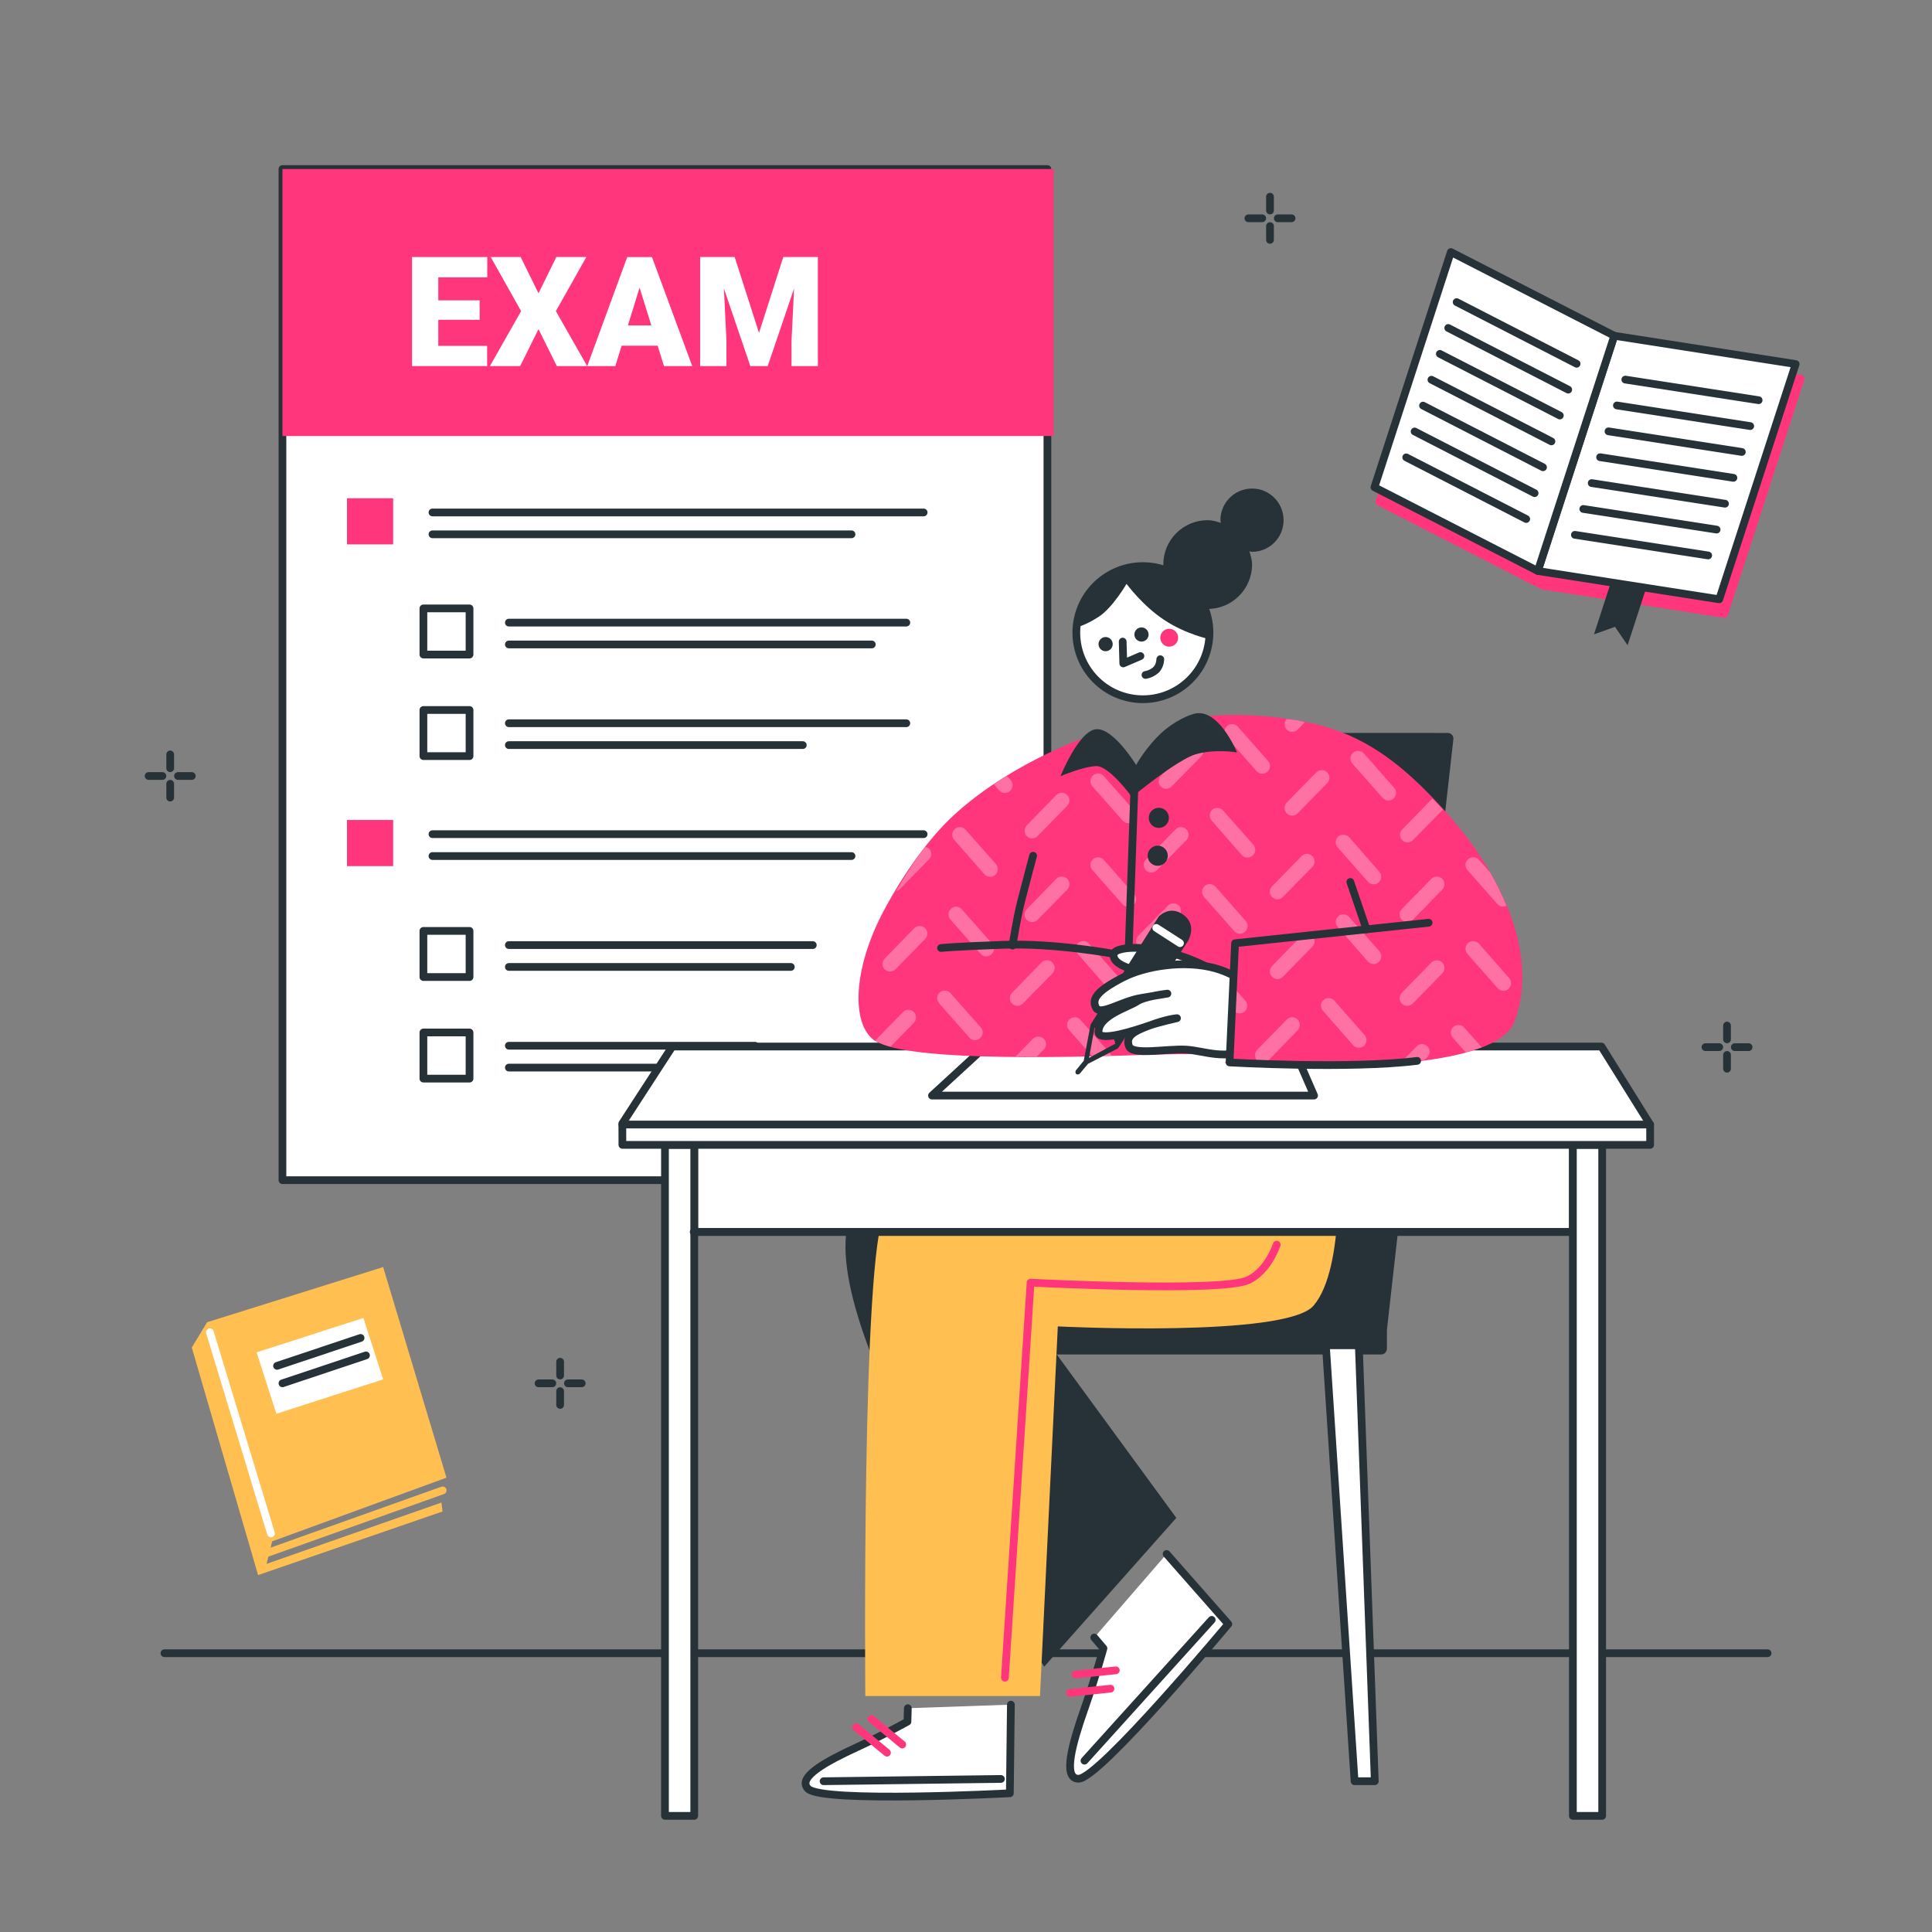 <?xml version="1.0" encoding="utf-8"?>
<!-- Generator: Adobe Illustrator 27.5.0, SVG Export Plug-In . SVG Version: 6.00 Build 0)  -->
<svg version="1.1" xmlns="http://www.w3.org/2000/svg" xmlns:xlink="http://www.w3.org/1999/xlink" x="0px" y="0px"
	 viewBox="0 0 500 500" style="enable-background:new 0 0 500 500;" xml:space="preserve">
<rect x="0" y="0" width="500" height="500" fill="#808080" stroke="none"/>
<g id="Floor">
	
		<line style="fill:none;stroke:#263238;stroke-width:2;stroke-linecap:round;stroke-linejoin:round;stroke-miterlimit:11.906;" x1="457.445" y1="427.851" x2="42.555" y2="427.851"/>
</g>
<g id="Sparkles">
	<g>
		<g>
			
				<path style="fill:none;stroke:#263238;stroke-width:2;stroke-linecap:round;stroke-linejoin:round;stroke-miterlimit:11.906;" d="
				M328.671,50.905v3.574"/>
			
				<path style="fill:none;stroke:#263238;stroke-width:2;stroke-linecap:round;stroke-linejoin:round;stroke-miterlimit:11.906;" d="
				M328.671,58.508v3.573"/>
			
				<path style="fill:none;stroke:#263238;stroke-width:2;stroke-linecap:round;stroke-linejoin:round;stroke-miterlimit:11.906;" d="
				M323.083,56.494h3.574"/>
			
				<path style="fill:none;stroke:#263238;stroke-width:2;stroke-linecap:round;stroke-linejoin:round;stroke-miterlimit:11.906;" d="
				M330.686,56.494h3.573"/>
		</g>
		<g>
			
				<path style="fill:none;stroke:#263238;stroke-width:2;stroke-linecap:round;stroke-linejoin:round;stroke-miterlimit:11.906;" d="
				M44.047,195.24v3.574"/>
			
				<path style="fill:none;stroke:#263238;stroke-width:2;stroke-linecap:round;stroke-linejoin:round;stroke-miterlimit:11.906;" d="
				M44.047,202.843v3.574"/>
			
				<path style="fill:none;stroke:#263238;stroke-width:2;stroke-linecap:round;stroke-linejoin:round;stroke-miterlimit:11.906;" d="
				M38.458,200.829h3.574"/>
			
				<path style="fill:none;stroke:#263238;stroke-width:2;stroke-linecap:round;stroke-linejoin:round;stroke-miterlimit:11.906;" d="
				M46.061,200.829h3.574"/>
		</g>
		<g>
			
				<path style="fill:none;stroke:#263238;stroke-width:2;stroke-linecap:round;stroke-linejoin:round;stroke-miterlimit:11.906;" d="
				M446.952,265.412v3.573"/>
			
				<path style="fill:none;stroke:#263238;stroke-width:2;stroke-linecap:round;stroke-linejoin:round;stroke-miterlimit:11.906;" d="
				M446.952,273.014v3.574"/>
			
				<path style="fill:none;stroke:#263238;stroke-width:2;stroke-linecap:round;stroke-linejoin:round;stroke-miterlimit:11.906;" d="
				M441.364,271h3.573"/>
			
				<path style="fill:none;stroke:#263238;stroke-width:2;stroke-linecap:round;stroke-linejoin:round;stroke-miterlimit:11.906;" d="
				M448.966,271h3.574"/>
		</g>
		<g>
			
				<path style="fill:none;stroke:#263238;stroke-width:2;stroke-linecap:round;stroke-linejoin:round;stroke-miterlimit:11.906;" d="
				M144.96,352.416v3.574"/>
			
				<path style="fill:none;stroke:#263238;stroke-width:2;stroke-linecap:round;stroke-linejoin:round;stroke-miterlimit:11.906;" d="
				M144.96,360.019v3.574"/>
			
				<path style="fill:none;stroke:#263238;stroke-width:2;stroke-linecap:round;stroke-linejoin:round;stroke-miterlimit:11.906;" d="
				M139.372,358.005h3.574"/>
			
				<path style="fill:none;stroke:#263238;stroke-width:2;stroke-linecap:round;stroke-linejoin:round;stroke-miterlimit:11.906;" d="
				M146.975,358.005h3.573"/>
		</g>
	</g>
</g>
<g id="Exam">
	<g>
		<g id="Layer-14_00000076592127751772796730000012899352926034128534_">
			
				<path style="fill:#FFFFFF;stroke:#263238;stroke-width:2;stroke-linecap:round;stroke-linejoin:round;stroke-miterlimit:11.906;" d="
				M271.07,305.422H73.097V43.743H271.07V305.422"/>
		</g>
		<g id="Layer-17_00000156560545866803838630000006115812267497477507_">
			<path style="fill:#FF367C;" d="M73.097,43.743h199.588v69.098H73.097V43.743z"/>
		</g>
		
			<path style="fill:none;stroke:#263238;stroke-width:2;stroke-linecap:round;stroke-linejoin:round;stroke-miterlimit:11.906;" d="
			M109.576,157.455h11.939v11.94h-11.939V157.455z"/>
		
			<path style="fill:none;stroke:#263238;stroke-width:2;stroke-linecap:round;stroke-linejoin:round;stroke-miterlimit:11.906;" d="
			M131.691,161.128h102.866"/>
		
			<path style="fill:none;stroke:#263238;stroke-width:2;stroke-linecap:round;stroke-linejoin:round;stroke-miterlimit:11.906;" d="
			M131.691,166.786h93.933"/>
		<path style="fill:#FF367C;" d="M89.804,128.949h11.94v11.94h-11.94V128.949z"/>
		
			<path style="fill:none;stroke:#263238;stroke-width:2;stroke-linecap:round;stroke-linejoin:round;stroke-miterlimit:11.906;" d="
			M111.919,132.622H239.04"/>
		
			<path style="fill:none;stroke:#263238;stroke-width:2;stroke-linecap:round;stroke-linejoin:round;stroke-miterlimit:11.906;" d="
			M111.919,138.279h108.451"/>
		<path style="fill:#FF367C;" d="M89.804,212.212h11.94v11.94h-11.94V212.212z"/>
		
			<path style="fill:none;stroke:#263238;stroke-width:2;stroke-linecap:round;stroke-linejoin:round;stroke-miterlimit:11.906;" d="
			M111.919,215.885H239.04"/>
		
			<path style="fill:none;stroke:#263238;stroke-width:2;stroke-linecap:round;stroke-linejoin:round;stroke-miterlimit:11.906;" d="
			M111.919,221.542h108.451"/>
		
			<path style="fill:none;stroke:#263238;stroke-width:2;stroke-linecap:round;stroke-linejoin:round;stroke-miterlimit:11.906;" d="
			M109.576,183.743h11.939v11.939h-11.939V183.743z"/>
		
			<path style="fill:none;stroke:#263238;stroke-width:2;stroke-linecap:round;stroke-linejoin:round;stroke-miterlimit:11.906;" d="
			M131.691,187.175h102.866"/>
		
			<path style="fill:none;stroke:#263238;stroke-width:2;stroke-linecap:round;stroke-linejoin:round;stroke-miterlimit:11.906;" d="
			M131.691,192.833h76.078"/>
		
			<path style="fill:none;stroke:#263238;stroke-width:2;stroke-linecap:round;stroke-linejoin:round;stroke-miterlimit:11.906;" d="
			M109.576,240.915h11.939v11.94h-11.939V240.915z"/>
		
			<path style="fill:none;stroke:#263238;stroke-width:2;stroke-linecap:round;stroke-linejoin:round;stroke-miterlimit:11.906;" d="
			M131.691,244.588h78.666"/>
		
			<path style="fill:none;stroke:#263238;stroke-width:2;stroke-linecap:round;stroke-linejoin:round;stroke-miterlimit:11.906;" d="
			M131.691,250.245h72.978"/>
		
			<path style="fill:none;stroke:#263238;stroke-width:2;stroke-linecap:round;stroke-linejoin:round;stroke-miterlimit:11.906;" d="
			M109.576,267.203h11.939v11.939h-11.939V267.203z"/>
		
			<path style="fill:none;stroke:#263238;stroke-width:2;stroke-linecap:round;stroke-linejoin:round;stroke-miterlimit:11.906;" d="
			M131.691,270.634h63.707"/>
		
			<path style="fill:none;stroke:#263238;stroke-width:2;stroke-linecap:round;stroke-linejoin:round;stroke-miterlimit:11.906;" d="
			M131.691,276.293h54.767"/>
		<g>
			<path style="fill:#FFFFFF;" d="M124.13,82.766h-10.697v6.744h12.635v5.232h-19.437V66.526h19.476v5.252h-12.674v5.949h10.697
				V82.766z"/>
			<path style="fill:#FFFFFF;" d="M139.363,75.906l4.612-9.38h7.771l-7.888,13.992l8.101,14.224h-7.849l-4.747-9.554l-4.748,9.554
				h-7.829l8.081-14.224l-7.868-13.992h7.752L139.363,75.906z"/>
			<path style="fill:#FFFFFF;" d="M170.195,89.472h-9.321l-1.628,5.271h-7.267l10.349-28.216h6.395l10.426,28.216h-7.305
				L170.195,89.472z M162.502,84.22h6.065l-3.043-9.787L162.502,84.22z"/>
			<path style="fill:#FFFFFF;" d="M190.136,66.526l6.297,19.631l6.279-19.631h8.953v28.216h-6.82v-6.589l0.658-13.488l-6.822,20.077
				h-4.494l-6.842-20.096l0.659,13.507v6.589h-6.802V66.526H190.136z"/>
		</g>
	</g>
</g>
<g id="Book_2">
	<g>
		
			<polygon style="fill:#FF367C;stroke:#FF367C;stroke-width:2;stroke-linecap:round;stroke-linejoin:round;stroke-miterlimit:10;" points="
			399.271,151.555 446.221,158.878 465.999,97.999 419.049,90.675 		"/>
		
			<polygon style="fill:#FF367C;stroke:#FF367C;stroke-width:2;stroke-linecap:round;stroke-linejoin:round;stroke-miterlimit:10;" points="
			399.271,151.555 356.982,129.886 376.76,69.007 419.049,90.675 		"/>
		<polygon style="fill:#263238;" points="412.525,164.159 417.96,162.228 421.222,166.984 426.945,149.367 418.248,146.542 		"/>
		
			<polygon style="fill:#FFFFFF;stroke:#263238;stroke-width:2;stroke-linecap:round;stroke-linejoin:round;stroke-miterlimit:11.906;" points="
			397.992,147.772 444.941,155.096 464.719,94.217 417.77,86.893 		"/>
		
			<polygon style="fill:#FFFFFF;stroke:#263238;stroke-width:2;stroke-linecap:round;stroke-linejoin:round;stroke-miterlimit:11.906;" points="
			397.992,147.772 355.702,126.104 375.48,65.225 417.77,86.893 		"/>
		<g>
			
				<line style="fill:#FFFFFF;stroke:#263238;stroke-width:2;stroke-linecap:round;stroke-linejoin:round;stroke-miterlimit:11.906;" x1="455.134" y1="103.574" x2="420.63" y2="98.236"/>
			
				<line style="fill:#FFFFFF;stroke:#263238;stroke-width:2;stroke-linecap:round;stroke-linejoin:round;stroke-miterlimit:11.906;" x1="452.959" y1="110.271" x2="418.454" y2="104.933"/>
			
				<line style="fill:#FFFFFF;stroke:#263238;stroke-width:2;stroke-linecap:round;stroke-linejoin:round;stroke-miterlimit:11.906;" x1="450.783" y1="116.967" x2="416.279" y2="111.629"/>
			
				<line style="fill:#FFFFFF;stroke:#263238;stroke-width:2;stroke-linecap:round;stroke-linejoin:round;stroke-miterlimit:11.906;" x1="448.608" y1="123.664" x2="414.103" y2="118.325"/>
			
				<line style="fill:#FFFFFF;stroke:#263238;stroke-width:2;stroke-linecap:round;stroke-linejoin:round;stroke-miterlimit:11.906;" x1="446.432" y1="130.36" x2="411.928" y2="125.022"/>
			
				<line style="fill:#FFFFFF;stroke:#263238;stroke-width:2;stroke-linecap:round;stroke-linejoin:round;stroke-miterlimit:11.906;" x1="444.257" y1="137.056" x2="409.752" y2="131.718"/>
			
				<line style="fill:#FFFFFF;stroke:#263238;stroke-width:2;stroke-linecap:round;stroke-linejoin:round;stroke-miterlimit:11.906;" x1="442.081" y1="143.753" x2="407.577" y2="138.415"/>
		</g>
		<g>
			
				<line style="fill:#FFFFFF;stroke:#263238;stroke-width:2;stroke-linecap:round;stroke-linejoin:round;stroke-miterlimit:11.906;" x1="376.979" y1="78.184" x2="408.033" y2="94.144"/>
			
				<line style="fill:#FFFFFF;stroke:#263238;stroke-width:2;stroke-linecap:round;stroke-linejoin:round;stroke-miterlimit:11.906;" x1="374.804" y1="84.88" x2="405.858" y2="100.84"/>
			
				<line style="fill:#FFFFFF;stroke:#263238;stroke-width:2;stroke-linecap:round;stroke-linejoin:round;stroke-miterlimit:11.906;" x1="372.628" y1="91.576" x2="403.682" y2="107.537"/>
			
				<line style="fill:#FFFFFF;stroke:#263238;stroke-width:2;stroke-linecap:round;stroke-linejoin:round;stroke-miterlimit:11.906;" x1="370.453" y1="98.273" x2="401.507" y2="114.233"/>
			
				<line style="fill:#FFFFFF;stroke:#263238;stroke-width:2;stroke-linecap:round;stroke-linejoin:round;stroke-miterlimit:11.906;" x1="368.277" y1="104.969" x2="399.331" y2="120.929"/>
			
				<line style="fill:#FFFFFF;stroke:#263238;stroke-width:2;stroke-linecap:round;stroke-linejoin:round;stroke-miterlimit:11.906;" x1="366.102" y1="111.666" x2="397.156" y2="127.626"/>
			
				<line style="fill:#FFFFFF;stroke:#263238;stroke-width:2;stroke-linecap:round;stroke-linejoin:round;stroke-miterlimit:11.906;" x1="363.926" y1="118.362" x2="394.98" y2="134.322"/>
		</g>
	</g>
</g>
<g id="Book_1">
	<g>
		<path style="fill:#FFC051;" d="M53.598,342.193l45.561-14.277l16.386,54.504l-45.099,16.476l-1.464,5.837l45.259-15.872
			l0.294,2.309l-47.737,16.458l-17.163-58.884L53.598,342.193z"/>
		
			<path style="fill:none;stroke:#FFFFFF;stroke-width:2;stroke-linecap:round;stroke-linejoin:round;stroke-miterlimit:11.906;" d="
			M54.321,344.793l15.807,52.063"/>
		<path style="fill:#FFFFFF;" d="M66.407,349.99l27.633-8.902l5.12,15.892l-27.633,8.902L66.407,349.99z"/>
		
			<path style="fill:none;stroke:#263238;stroke-width:2;stroke-linecap:round;stroke-linejoin:round;stroke-miterlimit:11.906;" d="
			M71.702,353.485l21.615-7.227"/>
		
			<path style="fill:none;stroke:#263238;stroke-width:2;stroke-linecap:round;stroke-linejoin:round;stroke-miterlimit:11.906;" d="
			M73.101,358.004l21.615-7.227"/>
		<path style="fill:none;stroke:#FFC051;stroke-width:2;stroke-linecap:round;stroke-linejoin:round;stroke-miterlimit:10;" d="
			M68.822,402.02l45.741-16.31"/>
	</g>
</g>
<g id="Character">
	<g>
		<g id="Layer-11_00000092428245452643712580000018168685634259127690_">
			<path style="fill:#263238;" d="M321.609,189.686c-0.817,0-1.452,0.635-1.452,1.452v150.134h-46.899
				c-0.817,0-1.488,0.671-1.488,1.488v6.28c0,0.816,0.671,1.489,1.488,1.489h84.215c0.815-0.001,1.452-0.673,1.452-1.489v-4.792
				l17.205-152.929c0.099-0.876-0.57-1.633-1.452-1.633H321.609z"/>
		</g>
		
			<path style="fill:#FFFFFF;stroke:#263238;stroke-width:2;stroke-linecap:round;stroke-linejoin:round;stroke-miterlimit:11.906;" d="
			M301.918,402.164l15.964,18.139c0,0-33.364,39.961-38.728,40.031c-4.25,0.056-1.631-9.16,1.51-18.109
			c2.917-8.311,4.908-15.636,4.908-15.636l-2.38-2.796"/>
		
			<path style="fill:none;stroke:#FF367C;stroke-width:2;stroke-linecap:round;stroke-linejoin:round;stroke-miterlimit:11.906;" d="
			M287.384,437.031l-10.45,1.094"/>
		
			<path style="fill:none;stroke:#FF367C;stroke-width:2;stroke-linecap:round;stroke-linejoin:round;stroke-miterlimit:11.906;" d="
			M288.773,432.278l-10.45,1.094"/>
		
			<path style="fill:none;stroke:#263238;stroke-width:2;stroke-linecap:round;stroke-linejoin:round;stroke-miterlimit:11.906;" d="
			M313.587,419.223l-32.924,36.439"/>
		
			<path style="fill:#FFFFFF;stroke:#263238;stroke-width:2;stroke-linecap:round;stroke-linejoin:round;stroke-miterlimit:11.906;" d="
			M261.617,441.161l-0.267,22.936c0,0-48.415,2.564-52.204-1.145c-3-2.938,4.624-7.081,12.444-10.687
			c7.261-3.349,13.258-6.705,13.258-6.705l0.098-3.479"/>
		
			<path style="fill:none;stroke:#FF367C;stroke-width:2;stroke-linecap:round;stroke-linejoin:round;stroke-miterlimit:11.906;" d="
			M229.547,453.6l-7.981-6.603"/>
		
			<path style="fill:none;stroke:#FF367C;stroke-width:2;stroke-linecap:round;stroke-linejoin:round;stroke-miterlimit:11.906;" d="
			M233.506,451.488l-7.981-6.604"/>
		
			<path style="fill:none;stroke:#263238;stroke-width:2;stroke-linecap:round;stroke-linejoin:round;stroke-miterlimit:11.906;" d="
			M259.033,460.391l-45.893,0.587"/>
		<path style="fill:#263238;" d="M288.773,296.287l-24.447,41.728l40.102,54.81l-34.177,38.496c0,0-56.416-81.63-51.091-113.27
			c2.209-13.135,15.887-19.604,32.506-19.97C269.518,297.688,288.773,296.287,288.773,296.287z"/>
		<path style="fill:#FFC051;" d="M346.072,298.081c0,0,2.303,29.946-6.12,39.813c-7.136,8.356-66.191,5.379-66.191,5.379
			l-4.613,95.664h-45.206c0,0-1.021-114.476,5.061-125.21c8.486-14.977,60.003-14.568,60.003-14.568L346.072,298.081z"/>
		
			<path style="fill:none;stroke:#FF367C;stroke-width:2;stroke-linecap:round;stroke-linejoin:round;stroke-miterlimit:11.906;" d="
			M260.072,434.189l6.644-102.246c0,0,49.296,2.58,56.29-0.632c2.537-1.165,5.482-4.023,7.409-9.196"/>
		
			<path style="fill:#FFFFFF;stroke:#263238;stroke-width:2;stroke-linecap:round;stroke-linejoin:round;stroke-miterlimit:11.906;" d="
			M343.129,348.16l7.434,112.817h5.231l-4.135-112.817H343.129z"/>
		<g id="Layer-12_00000036229799922132788700000010220453234241988495_">
			<path style="fill:#FFFFFF;" d="M173.989,270.842h240.47l12.593,20.192l-0.001,5.254H161.076l-0.016-5.529L173.989,270.842z"/>
			
				<path style="fill:#FFFFFF;stroke:#263238;stroke-width:2;stroke-linecap:round;stroke-linejoin:round;stroke-miterlimit:11.906;" d="
				M179.672,283.565h227.389v35.26H179.672V283.565z"/>
		</g>
		
			<path style="fill:#FFFFFF;stroke:#263238;stroke-width:2;stroke-linecap:round;stroke-linejoin:round;stroke-miterlimit:11.906;" d="
			M172.093,296.287h7.579v173.656h-7.579V296.287z"/>
		
			<path style="fill:#FFFFFF;stroke:#263238;stroke-width:2;stroke-linecap:round;stroke-linejoin:round;stroke-miterlimit:11.906;" d="
			M407.061,296.287h7.579v173.656h-7.579V296.287z"/>
		
			<path style="fill:none;stroke:#263238;stroke-width:2;stroke-linecap:round;stroke-linejoin:round;stroke-miterlimit:11.906;" d="
			M179.525,318.824h227.39"/>
		<g id="Layer-8_00000110464502530228092040000014189700820125863300_">
			
				<path style="fill:#FFFFFF;stroke:#263238;stroke-width:2;stroke-linecap:round;stroke-linejoin:round;stroke-miterlimit:11.906;" d="
				M173.989,270.842h240.47l12.593,20.192l-0.001,5.254H161.076l-0.016-5.529L173.989,270.842z"/>
			
				<path style="fill:none;stroke:#263238;stroke-width:2;stroke-linecap:round;stroke-linejoin:round;stroke-miterlimit:11.906;" d="
				M161.076,291.033h265.975"/>
		</g>
		<g id="Layer-7_00000026164162477262992460000005133826431115321777_">
			
				<path style="fill:none;stroke:#263238;stroke-width:2;stroke-linecap:round;stroke-linejoin:round;stroke-miterlimit:11.906;" d="
				M259.867,266.38h72.742l7.47,17.155H241.2L259.867,266.38z"/>
		</g>
		<g id="Layer-5_00000126317895183338403110000001270402433522837645_">
			<path style="fill:#FF367C;" d="M283.661,189.852c0,0-21.029,6.624-36.809,21.105c-6.382,5.857-13.099,15.238-18.209,24.874
				c-7.524,14.186-8.475,28.2-2.837,33.063c6.565,5.664,45.514,4.968,71.492,4.082c11.487-0.392,20.906,0,20.906,0l-1.178,2.029
				c0,0,69.061,5.569,75.001-10.768c5.941-16.337-2.3-36.177-16.446-52.498c-14.147-16.319-25.004-22.753-39.619-25.288
				c-14.615-2.536-24.876-0.929-24.876-0.929l-17.266,17.266L283.661,189.852z"/>
		</g>
		<g id="Layer-20_00000147941971991624113350000014501383738292631961_">
			<path style="opacity:0.296;fill:#FFFFFF;enable-background:new    ;" d="M332.971,186.092c-0.704,0.785-0.689,2.015,0.073,2.759
				c0.782,0.764,2.03,0.746,2.795-0.036l1.851-1.887c-0.603-0.121-1.128-0.366-1.742-0.472
				C334.865,186.267,334.002,186.236,332.971,186.092z M318.996,187.398c-0.505-0.033-1.006,0.11-1.416,0.472
				c-0.821,0.723-0.94,2.011-0.217,2.832l7.841,8.857c0.721,0.82,1.974,0.904,2.795,0.181c0.82-0.723,0.904-1.975,0.181-2.795
				l-7.841-8.894C319.977,187.641,319.501,187.431,318.996,187.398z M309.449,192.371c-0.506,0.006-1.034,0.191-1.416,0.581
				l-7.622,7.841c-0.764,0.782-0.746,2.032,0.036,2.796c0.782,0.763,1.994,0.744,2.759-0.037l7.659-7.804
				c0.764-0.783,0.746-2.068-0.037-2.832C310.437,192.534,309.955,192.365,309.449,192.371z M351.629,194.332
				c-0.507-0.033-1.042,0.11-1.452,0.472c-0.821,0.722-0.905,2.011-0.182,2.831l7.841,8.858c0.723,0.82,1.975,0.903,2.796,0.181
				c0.82-0.723,0.904-1.975,0.181-2.795l-7.841-8.894C352.611,194.575,352.134,194.364,351.629,194.332z M342.046,199.305
				c-0.508,0.006-1.034,0.227-1.416,0.617l-7.624,7.769c-0.764,0.782-0.746,2.066,0.037,2.831c0.782,0.764,2.03,0.746,2.795-0.036
				l7.659-7.841c0.763-0.782,0.745-1.994-0.037-2.759C343.071,199.503,342.553,199.299,342.046,199.305z M284.329,200.176
				c-0.505-0.033-1.042,0.148-1.452,0.509c-0.821,0.721-0.904,1.974-0.181,2.795l7.841,8.893c0.721,0.821,1.974,0.868,2.795,0.145
				c0.821-0.722,0.904-1.938,0.181-2.759l-7.841-8.893C285.311,200.455,284.835,200.208,284.329,200.176z M260.589,200.829
				c-1.143,0.702-2.221,1.371-3.375,2.142l1.38,1.561c0.721,0.821,1.938,0.94,2.759,0.218c0.82-0.723,0.94-2.012,0.217-2.832
				L260.589,200.829z M274.746,205.149c-0.506,0.006-0.998,0.226-1.38,0.617l-7.622,7.805c-0.764,0.782-0.782,2.068,0,2.832
				c0.782,0.764,2.031,0.746,2.795-0.036l7.66-7.841c0.764-0.783,0.746-2.032-0.036-2.796
				C275.771,205.347,275.253,205.143,274.746,205.149z M370.758,206.746c-0.074,0.059-0.186,0.04-0.253,0.109l-7.623,7.805
				c-0.764,0.782-0.746,2.031,0.036,2.795c0.782,0.764,1.994,0.746,2.759-0.036l7.695-7.841c0.021-0.022,0.018-0.051,0.037-0.073
				C372.5,208.501,371.643,207.668,370.758,206.746z M315.183,209.106c-0.505-0.033-1.041,0.074-1.452,0.434
				c-0.82,0.722-0.866,2.011-0.144,2.832l7.767,8.893c0.723,0.821,2.011,0.904,2.831,0.181c0.821-0.721,0.904-2.009,0.182-2.831
				l-7.841-8.857C316.166,209.349,315.69,209.137,315.183,209.106z M248.539,214.043c-0.506-0.033-1.006,0.146-1.416,0.508
				c-0.821,0.723-0.904,1.975-0.182,2.795l7.805,8.894c0.722,0.82,2.011,0.903,2.832,0.181c0.82-0.723,0.868-2.011,0.145-2.832
				l-7.841-8.857C249.52,214.322,249.044,214.074,248.539,214.043z M305.6,214.043c-0.507,0.006-0.997,0.225-1.379,0.617
				l-7.659,7.805c-0.764,0.782-0.746,2.031,0.036,2.795c0.783,0.764,2.032,0.746,2.796-0.037l7.658-7.803
				c0.764-0.782,0.746-2.032-0.036-2.795C306.626,214.241,306.108,214.037,305.6,214.043z M347.781,216.038
				c-0.505-0.033-1.005,0.074-1.416,0.436c-0.82,0.722-0.904,2.011-0.181,2.832l7.805,8.857c0.721,0.82,1.975,0.94,2.795,0.217
				c0.821-0.721,0.904-1.973,0.181-2.795l-7.805-8.929C348.799,216.245,348.286,216.071,347.781,216.038z M239.463,219.197
				c-2.709,3.446-5.142,7.381-7.55,11.398c0.294-0.096,0.603-0.125,0.835-0.363l7.695-7.841c0.764-0.782,0.746-2.03-0.036-2.795
				C240.145,219.341,239.8,219.277,239.463,219.197z M338.234,220.975c-0.507,0.006-1.034,0.226-1.415,0.618l-7.623,7.803
				c-0.764,0.782-0.746,2.032,0.036,2.795c0.782,0.764,1.996,0.746,2.759-0.036l7.659-7.805c0.764-0.782,0.746-2.03-0.036-2.795
				C339.222,221.174,338.74,220.969,338.234,220.975z M284.329,221.883c-0.505-0.033-1.042,0.11-1.452,0.472
				c-0.821,0.721-0.904,1.975-0.181,2.795l7.841,8.893c0.721,0.821,1.974,0.904,2.795,0.181c0.821-0.721,0.904-1.974,0.181-2.795
				l-7.841-8.893C285.311,222.126,284.835,221.915,284.329,221.883z M381.393,221.883c-0.505-0.033-1.041,0.11-1.452,0.472
				c-0.82,0.721-0.904,1.975-0.181,2.795l7.841,8.893c0.596,0.677,1.505,0.727,2.287,0.364c-1.189-2.876-2.573-5.744-4.211-8.567
				l-2.904-3.304C382.412,222.126,381.9,221.915,381.393,221.883z M274.746,226.856c-0.506,0.006-0.998,0.189-1.38,0.581
				l-7.622,7.841c-0.764,0.782-0.782,2.031,0,2.795c0.782,0.764,2.031,0.746,2.795-0.036l7.66-7.805
				c0.764-0.782,0.746-2.068-0.036-2.831C275.771,227.019,275.253,226.85,274.746,226.856z M371.81,226.856
				c-0.507,0.006-0.997,0.189-1.379,0.581l-7.66,7.841c-0.764,0.782-0.746,2.031,0.036,2.795c0.783,0.764,2.068,0.746,2.832-0.036
				l7.622-7.805c0.764-0.782,0.746-2.068-0.036-2.831C372.836,227.019,372.318,226.85,371.81,226.856z M313.188,228.78
				c-0.505-0.033-1.006,0.148-1.416,0.508c-0.821,0.722-0.904,2.012-0.181,2.832l7.841,8.857c0.721,0.821,1.938,0.904,2.759,0.181
				c0.82-0.721,0.94-1.974,0.217-2.795l-7.841-8.893C314.205,229.059,313.693,228.812,313.188,228.78z M303.641,233.79
				c-0.506,0.006-0.998,0.189-1.379,0.581l-7.66,7.803c-0.764,0.782-0.746,2.068,0.036,2.832c0.782,0.764,2.032,0.746,2.795-0.037
				l7.624-7.841c0.764-0.782,0.782-2.03,0-2.795C304.665,233.951,304.147,233.784,303.641,233.79z M247.558,234.661
				c-0.505-0.033-1.006,0.146-1.416,0.508c-0.821,0.723-0.904,1.975-0.181,2.795l7.841,8.894c0.721,0.82,1.938,0.867,2.759,0.144
				c0.82-0.721,0.94-1.938,0.217-2.758l-7.841-8.894C248.576,234.94,248.064,234.692,247.558,234.661z M347.781,236.62
				c-0.505-0.033-1.005,0.147-1.416,0.508c-0.82,0.722-0.904,1.939-0.181,2.76l7.805,8.929c0.721,0.821,1.975,0.904,2.795,0.181
				c0.821-0.721,0.904-2.011,0.181-2.831l-7.805-8.857C348.799,236.899,348.286,236.653,347.781,236.62z M237.975,239.633
				c-0.506,0.006-0.998,0.225-1.38,0.617l-7.622,7.805c-0.764,0.782-0.782,2.068,0,2.831c0.782,0.764,2.066,0.71,2.831-0.072
				l7.624-7.805c0.764-0.782,0.782-2.032,0-2.795C239.036,239.832,238.482,239.628,237.975,239.633z M338.234,241.593
				c-0.507,0.006-1.034,0.191-1.415,0.581l-7.623,7.841c-0.764,0.782-0.746,2.031,0.036,2.795c0.782,0.764,1.996,0.783,2.759,0
				l7.659-7.841c0.764-0.782,0.746-2.031-0.036-2.795C339.222,241.792,338.74,241.587,338.234,241.593z M280.518,243.554
				c-0.505-0.033-1.042,0.11-1.452,0.472c-0.821,0.723-0.868,2.011-0.145,2.832l7.768,8.893c0.722,0.82,2.011,0.904,2.832,0.181
				c0.82-0.723,0.904-2.011,0.181-2.832l-7.841-8.856C281.5,243.833,281.024,243.586,280.518,243.554z M381.393,243.554
				c-0.505-0.033-1.041,0.11-1.452,0.472c-0.82,0.723-0.904,2.011-0.181,2.832l7.841,8.893c0.722,0.82,1.975,0.904,2.795,0.181
				c0.821-0.723,0.868-2.011,0.146-2.832l-7.769-8.856C382.412,243.833,381.9,243.586,381.393,243.554z M270.935,248.527
				c-0.506,0.006-1.034,0.189-1.416,0.581l-7.622,7.841c-0.764,0.782-0.746,2.03,0.036,2.795c0.782,0.764,2.03,0.746,2.795-0.036
				l7.66-7.805c0.764-0.782,0.746-2.067-0.036-2.831C271.96,248.689,271.442,248.521,270.935,248.527z M371.81,248.527
				c-0.507,0.006-0.997,0.189-1.379,0.581l-7.66,7.841c-0.764,0.782-0.746,2.03,0.036,2.795c0.783,0.764,2.068,0.746,2.832-0.036
				l7.622-7.805c0.764-0.782,0.746-2.067-0.036-2.831C372.836,248.689,372.318,248.521,371.81,248.527z M313.115,249.434
				c-0.505-0.033-1.005,0.112-1.416,0.472c-0.82,0.723-0.904,1.975-0.181,2.796l7.805,8.893c0.723,0.821,1.975,0.904,2.795,0.181
				c0.821-0.721,0.904-1.975,0.182-2.795l-7.841-8.893C314.097,249.677,313.62,249.466,313.115,249.434z M303.568,254.408
				c-0.506,0.006-1.033,0.189-1.415,0.581l-7.624,7.841c-0.764,0.782-0.746,1.995,0.036,2.758c0.783,0.764,1.996,0.746,2.76-0.036
				l7.658-7.767c0.764-0.782,0.746-2.068-0.036-2.832C304.556,254.569,304.075,254.402,303.568,254.408z M244.654,256.367
				c-0.505-0.033-1.042,0.11-1.452,0.472c-0.821,0.722-0.904,1.975-0.181,2.796l7.841,8.893c0.721,0.82,1.938,0.904,2.758,0.181
				c0.821-0.723,0.941-1.975,0.218-2.795l-7.841-8.893C245.636,256.61,245.16,256.4,244.654,256.367z M343.97,258.291
				c-0.505-0.033-1.042,0.147-1.452,0.509c-0.821,0.721-0.868,1.975-0.145,2.795l7.805,8.893c0.721,0.821,1.974,0.904,2.795,0.182
				c0.82-0.723,0.904-1.975,0.181-2.796l-7.805-8.893C344.987,258.571,344.475,258.323,343.97,258.291z M235.071,261.34
				c-0.506,0.006-0.998,0.19-1.38,0.581l-7.151,7.333c0.939,0.624,2.207,1.167,3.92,1.633l6.025-6.171
				c0.764-0.782,0.783-2.067,0-2.831C236.096,261.503,235.578,261.334,235.071,261.34z M278.303,263.264
				c-0.505-0.031-1.077,0.147-1.488,0.509c-0.82,0.722-0.866,1.975-0.145,2.795l5.989,6.788c1.695-0.037,3.286-0.101,4.937-0.145
				c-0.064-0.114-0.019-0.261-0.108-0.364l-7.841-8.893C279.286,263.544,278.81,263.296,278.303,263.264z M334.387,263.264
				c-0.507,0.007-0.998,0.227-1.38,0.618l-7.659,7.803c-0.763,0.783-0.745,2.068,0.037,2.832c0.782,0.764,2.068,0.746,2.831-0.036
				l7.624-7.841c0.764-0.782,0.746-2.032-0.037-2.796C335.411,263.463,334.893,263.258,334.387,263.264z M377.582,265.26
				c-0.505-0.033-1.042,0.111-1.452,0.473c-0.82,0.721-0.904,1.974-0.181,2.795l3.375,3.811c1.46-0.399,2.873-0.82,4.139-1.307
				l-4.537-5.118C378.565,265.503,378.089,265.293,377.582,265.26z M268.684,268.273c-0.506,0.006-0.997,0.189-1.379,0.581
				l-4.465,4.573c1.826,0.017,3.624,0.039,5.482,0.037l1.814-1.852c0.764-0.782,0.782-2.031,0-2.795
				C269.746,268.436,269.191,268.268,268.684,268.273z M367.999,270.197c-0.506,0.006-0.997,0.227-1.379,0.617l-4.139,4.212
				c2.155-0.189,4.154-0.452,6.208-0.727l0.726-0.725c0.764-0.783,0.782-2.031,0-2.796
				C369.024,270.396,368.506,270.191,367.999,270.197z M313.115,271.104c-0.505-0.031-1.005,0.147-1.416,0.509
				c-0.366,0.322-0.549,0.753-0.617,1.198c2.453,0.026,3.165,0.073,4.356,0.109l-0.979-1.125
				C314.097,271.384,313.62,271.137,313.115,271.104z"/>
		</g>
		<path style="fill:#263238;" d="M294.03,197.983c0,0-5.88-9.669-10.368-9.261c-4.488,0.408-9.21,12.169-9.21,12.169
			s5.81-2.495,9.21-2.631c3.4-0.136,9.281,8.02,9.281,8.02s11.609-9.636,16.525-11.079c4.916-1.444,10.678-0.482,10.678-0.482
			s-4.343-10.582-10.211-10.143c-2.174,0.163-6.325,2.396-8.922,4.704C296.603,193.196,294.03,197.983,294.03,197.983z"/>
		
			<path style="fill:none;stroke:#263238;stroke-width:2;stroke-linecap:round;stroke-linejoin:round;stroke-miterlimit:11.906;" d="
			M293.615,202.949l-1.488,42.06"/>
		
			<path style="fill:none;stroke:#263238;stroke-width:2;stroke-linecap:round;stroke-linejoin:round;stroke-miterlimit:11.906;" d="
			M267.369,221.462c0,0-1.778,6.592-3.061,11.645c-1.283,5.054-2.259,11.607-2.259,11.607"/>
		
			<path style="fill:none;stroke:#263238;stroke-width:2;stroke-linecap:round;stroke-linejoin:round;stroke-miterlimit:11.906;" d="
			M243.537,245.344c0,0,3.053-0.367,16.343-0.835c13.291-0.468,28.361,2.351,28.361,2.351"/>
		<path style="fill:#263238;" d="M297.298,211.657c0-1.44,1.167-2.608,2.607-2.608c1.44,0,2.608,1.167,2.608,2.608
			c0,1.44-1.167,2.608-2.608,2.608C298.466,214.265,297.298,213.097,297.298,211.657z"/>
		<path style="fill:#263238;" d="M297.007,221.462c0-1.44,1.167-2.608,2.608-2.608c1.44,0,2.608,1.167,2.608,2.608
			c0,1.44-1.167,2.606-2.608,2.606C298.174,224.068,297.007,222.902,297.007,221.462z"/>
		<g id="Layer-16_00000157283210126306361370000006344870970305614226_">
			<path style="fill:#FFFFFF;" d="M282.85,175.117c-6.286-7.141-5.594-18.027,1.547-24.313c7.141-6.288,18.028-5.594,24.314,1.547
				c6.286,7.141,5.594,18.027-1.547,24.313C300.022,182.951,289.136,182.258,282.85,175.117z"/>
		</g>
		
			<path style="fill:#FFFFFF;stroke:#263238;stroke-width:2;stroke-linecap:round;stroke-linejoin:round;stroke-miterlimit:11.906;" d="
			M311.699,249.905c-11.752-5.818-22.953-5.255-23.457-3.046c-0.615,2.695,4.935,3.995,4.935,3.995"/>
		<path style="fill:#263238;" d="M306.064,236.601c3.988,2.704,1.379,6.939,1.379,6.939l-17.947,27.549
			c-0.071,0.108-0.159,0.221-0.261,0.275l-7.663,3.953c-0.007,0.004-2.06,2.465-2.06,2.465c-0.216,0.311-0.77,0.385-1.006,0.16
			c-0.236-0.223-0.244-0.668-0.027-0.98l1.99-2.439l1.747-9.193c0.02-0.106,0.045-0.203,0.102-0.294l17.538-27.815
			C299.856,237.221,302.57,234.232,306.064,236.601z M283.26,266.01l-1.41,7.757l6.77-3.658c-0.043-0.386-0.066-1.554-2.249-3.076
			C284.662,265.842,283.314,266.01,283.26,266.01z"/>
		
			<path style="fill:#FFFFFF;stroke:#263238;stroke-width:2;stroke-linecap:round;stroke-linejoin:round;stroke-miterlimit:11.906;" d="
			M325.264,256.495c0,0-4.621-4.197-10.788-5.912c-7.996-2.226-18.161-0.546-23.837,2.375c-7.007,3.604-8.124,5.699-6.997,7.842
			c1.127,2.142,6.515-1.653,11.602-2.513c5.088-0.861,6.878-1.14,6.878-1.14s-5.924,0.669-7.967,2.073
			c-2.043,1.404-10.077,3.663-9.851,7.979c0.149,2.583,9.991-0.714,12.85-1.698c2.859-0.984,7.452-1.999,7.452-1.999
			s-2.621,0.163-7.45,2.019c-3.623,1.393-5.96,2.556-4.965,5.256c0.891,2.419,9.81,0.585,14.686,0.857
			c4.875,0.273,10.458,3.031,17.089-0.583"/>
		
			<path style="fill:none;stroke:#FFFFFF;stroke-width:2;stroke-linecap:round;stroke-linejoin:round;stroke-miterlimit:11.906;" d="
			M305.384,244.087l-6.139-3.951"/>
		
			<path style="fill:#FFFFFF;stroke:#263238;stroke-width:2;stroke-linecap:round;stroke-linejoin:round;stroke-miterlimit:11.906;" d="
			M282.85,175.117c-6.286-7.141-5.594-18.027,1.547-24.313c7.141-6.288,18.028-5.594,24.314,1.547
			c6.286,7.141,5.594,18.027-1.547,24.313C300.022,182.951,289.136,182.258,282.85,175.117z"/>
		<path style="fill:#FF367C;" d="M300.857,166.57c-0.845-0.958-0.752-2.42,0.207-3.264c0.96-0.844,2.421-0.751,3.265,0.208
			c0.843,0.958,0.75,2.42-0.208,3.264C303.161,167.622,301.7,167.529,300.857,166.57z"/>
		<path style="fill:#263238;" d="M294.039,165.421c-0.67-0.761-0.596-1.921,0.165-2.591c0.762-0.67,1.921-0.596,2.592,0.165
			c0.67,0.762,0.597,1.923-0.165,2.592C295.87,166.257,294.709,166.183,294.039,165.421z"/>
		<path style="fill:#263238;" d="M284.755,167.913c-0.67-0.761-0.597-1.921,0.165-2.592c0.761-0.67,1.921-0.596,2.591,0.165
			c0.67,0.761,0.596,1.921-0.165,2.592C286.584,168.748,285.424,168.675,284.755,167.913z"/>
		
			<path style="fill:none;stroke:#263238;stroke-width:2;stroke-linecap:round;stroke-linejoin:round;stroke-miterlimit:11.906;" d="
			M290.551,166.045l0.155,5.651l4.434-1.91"/>
		
			<path style="fill:none;stroke:#263238;stroke-width:2;stroke-linecap:round;stroke-linejoin:round;stroke-miterlimit:11.906;" d="
			M300.279,170.603c0,0,0,1.838-1.242,2.882c-1.243,1.043-2.588,1.191-2.588,1.191"/>
		<path style="fill:#263238;" d="M324.033,126.434c4.519,0,8.158,3.671,8.158,8.189c0,4.519-3.639,8.189-8.158,8.189
			c-0.247,0-0.459-0.106-0.7-0.128c0.347,1.097,0.7,2.199,0.7,3.41c0,6.339-5.163,11.503-11.503,11.503
			c-0.307,0-0.56-0.168-0.861-0.192c1.536,4.049,1.339,7.999,1.339,7.999s-5.939-1.175-11.631-4.908
			c-5.693-3.732-9.829-9.398-9.829-9.398s-3.636,6.258-7.253,8.56c-3.617,2.302-5.743,2.713-5.743,2.713s0.656-12.611,11.832-15.864
			c4.304-1.252,7.859-0.966,10.802,0.128c-0.009-0.191-0.128-0.35-0.128-0.541c0-6.34,5.132-11.472,11.472-11.472
			c1.215,0,2.342,0.351,3.442,0.701c-0.022-0.242-0.128-0.453-0.128-0.701C315.844,130.105,319.515,126.434,324.033,126.434z"/>
		<path style="fill:#FF367C;" d="M369.727,238.803l-50.091,5.305l-1.431,30.851c0,0,31.137,1.779,48.562-0.409"/>
		<g>
			<path style="opacity:0.296;fill:#FFFFFF;enable-background:new    ;" d="M322.117,261.776c0.821-0.721,0.904-1.975,0.182-2.795
				l-3.186-3.613l-0.264,5.689l0.473,0.538C320.045,262.416,321.297,262.498,322.117,261.776z"/>
			<path style="opacity:0.296;fill:#FFFFFF;enable-background:new    ;" d="M356.783,248.998c0.821-0.721,0.904-2.011,0.181-2.831
				l-4.846-5.5l-4.808,0.509l6.678,7.64C354.71,249.638,355.963,249.721,356.783,248.998z"/>
			<path style="opacity:0.296;fill:#FFFFFF;enable-background:new    ;" d="M362.772,256.948c-0.764,0.782-0.746,2.03,0.036,2.795
				c0.783,0.764,2.068,0.746,2.832-0.036l2.573-2.635l0.515-6.221L362.772,256.948z"/>
			<path style="opacity:0.296;fill:#FFFFFF;enable-background:new    ;" d="M352.972,270.67c0.82-0.723,0.904-1.975,0.181-2.796
				l-7.805-8.893c-0.361-0.41-0.874-0.657-1.379-0.69c-0.505-0.032-1.042,0.147-1.452,0.509c-0.821,0.721-0.868,1.975-0.145,2.795
				l7.805,8.893C350.899,271.309,352.151,271.391,352.972,270.67z"/>
			<path style="opacity:0.296;fill:#FFFFFF;enable-background:new    ;" d="M362.523,274.984c1.479-0.124,2.905-0.266,4.243-0.434
				l0.339-4.099c-0.173,0.097-0.339,0.213-0.485,0.363L362.523,274.984z"/>
			<path style="opacity:0.296;fill:#FFFFFF;enable-background:new    ;" d="M329.196,250.015c-0.764,0.782-0.746,2.031,0.036,2.795
				c0.782,0.764,1.996,0.783,2.759,0l7.659-7.841c0.764-0.782,0.746-2.031-0.036-2.795c-0.062-0.061-0.131-0.109-0.197-0.161
				l-2.721,0.288L329.196,250.015z"/>
			<path style="opacity:0.296;fill:#FFFFFF;enable-background:new    ;" d="M328.215,274.481l7.624-7.841
				c0.764-0.782,0.746-2.032-0.037-2.796c-0.39-0.381-0.908-0.587-1.415-0.581c-0.507,0.007-0.998,0.227-1.38,0.618l-7.659,7.804
				c-0.763,0.783-0.745,2.068,0.037,2.832C326.166,275.281,327.452,275.263,328.215,274.481z"/>
		</g>
		
			<path style="fill:none;stroke:#263238;stroke-width:2;stroke-linecap:round;stroke-linejoin:round;stroke-miterlimit:11.906;" d="
			M369.727,238.803l-50.091,5.305l-1.431,30.851c0,0,31.137,1.779,48.562-0.409"/>
		
			<line style="fill:none;stroke:#263238;stroke-width:2;stroke-linecap:round;stroke-linejoin:round;stroke-miterlimit:11.906;" x1="349.461" y1="228.255" x2="353.645" y2="240.506"/>
	</g>
</g>
</svg>
